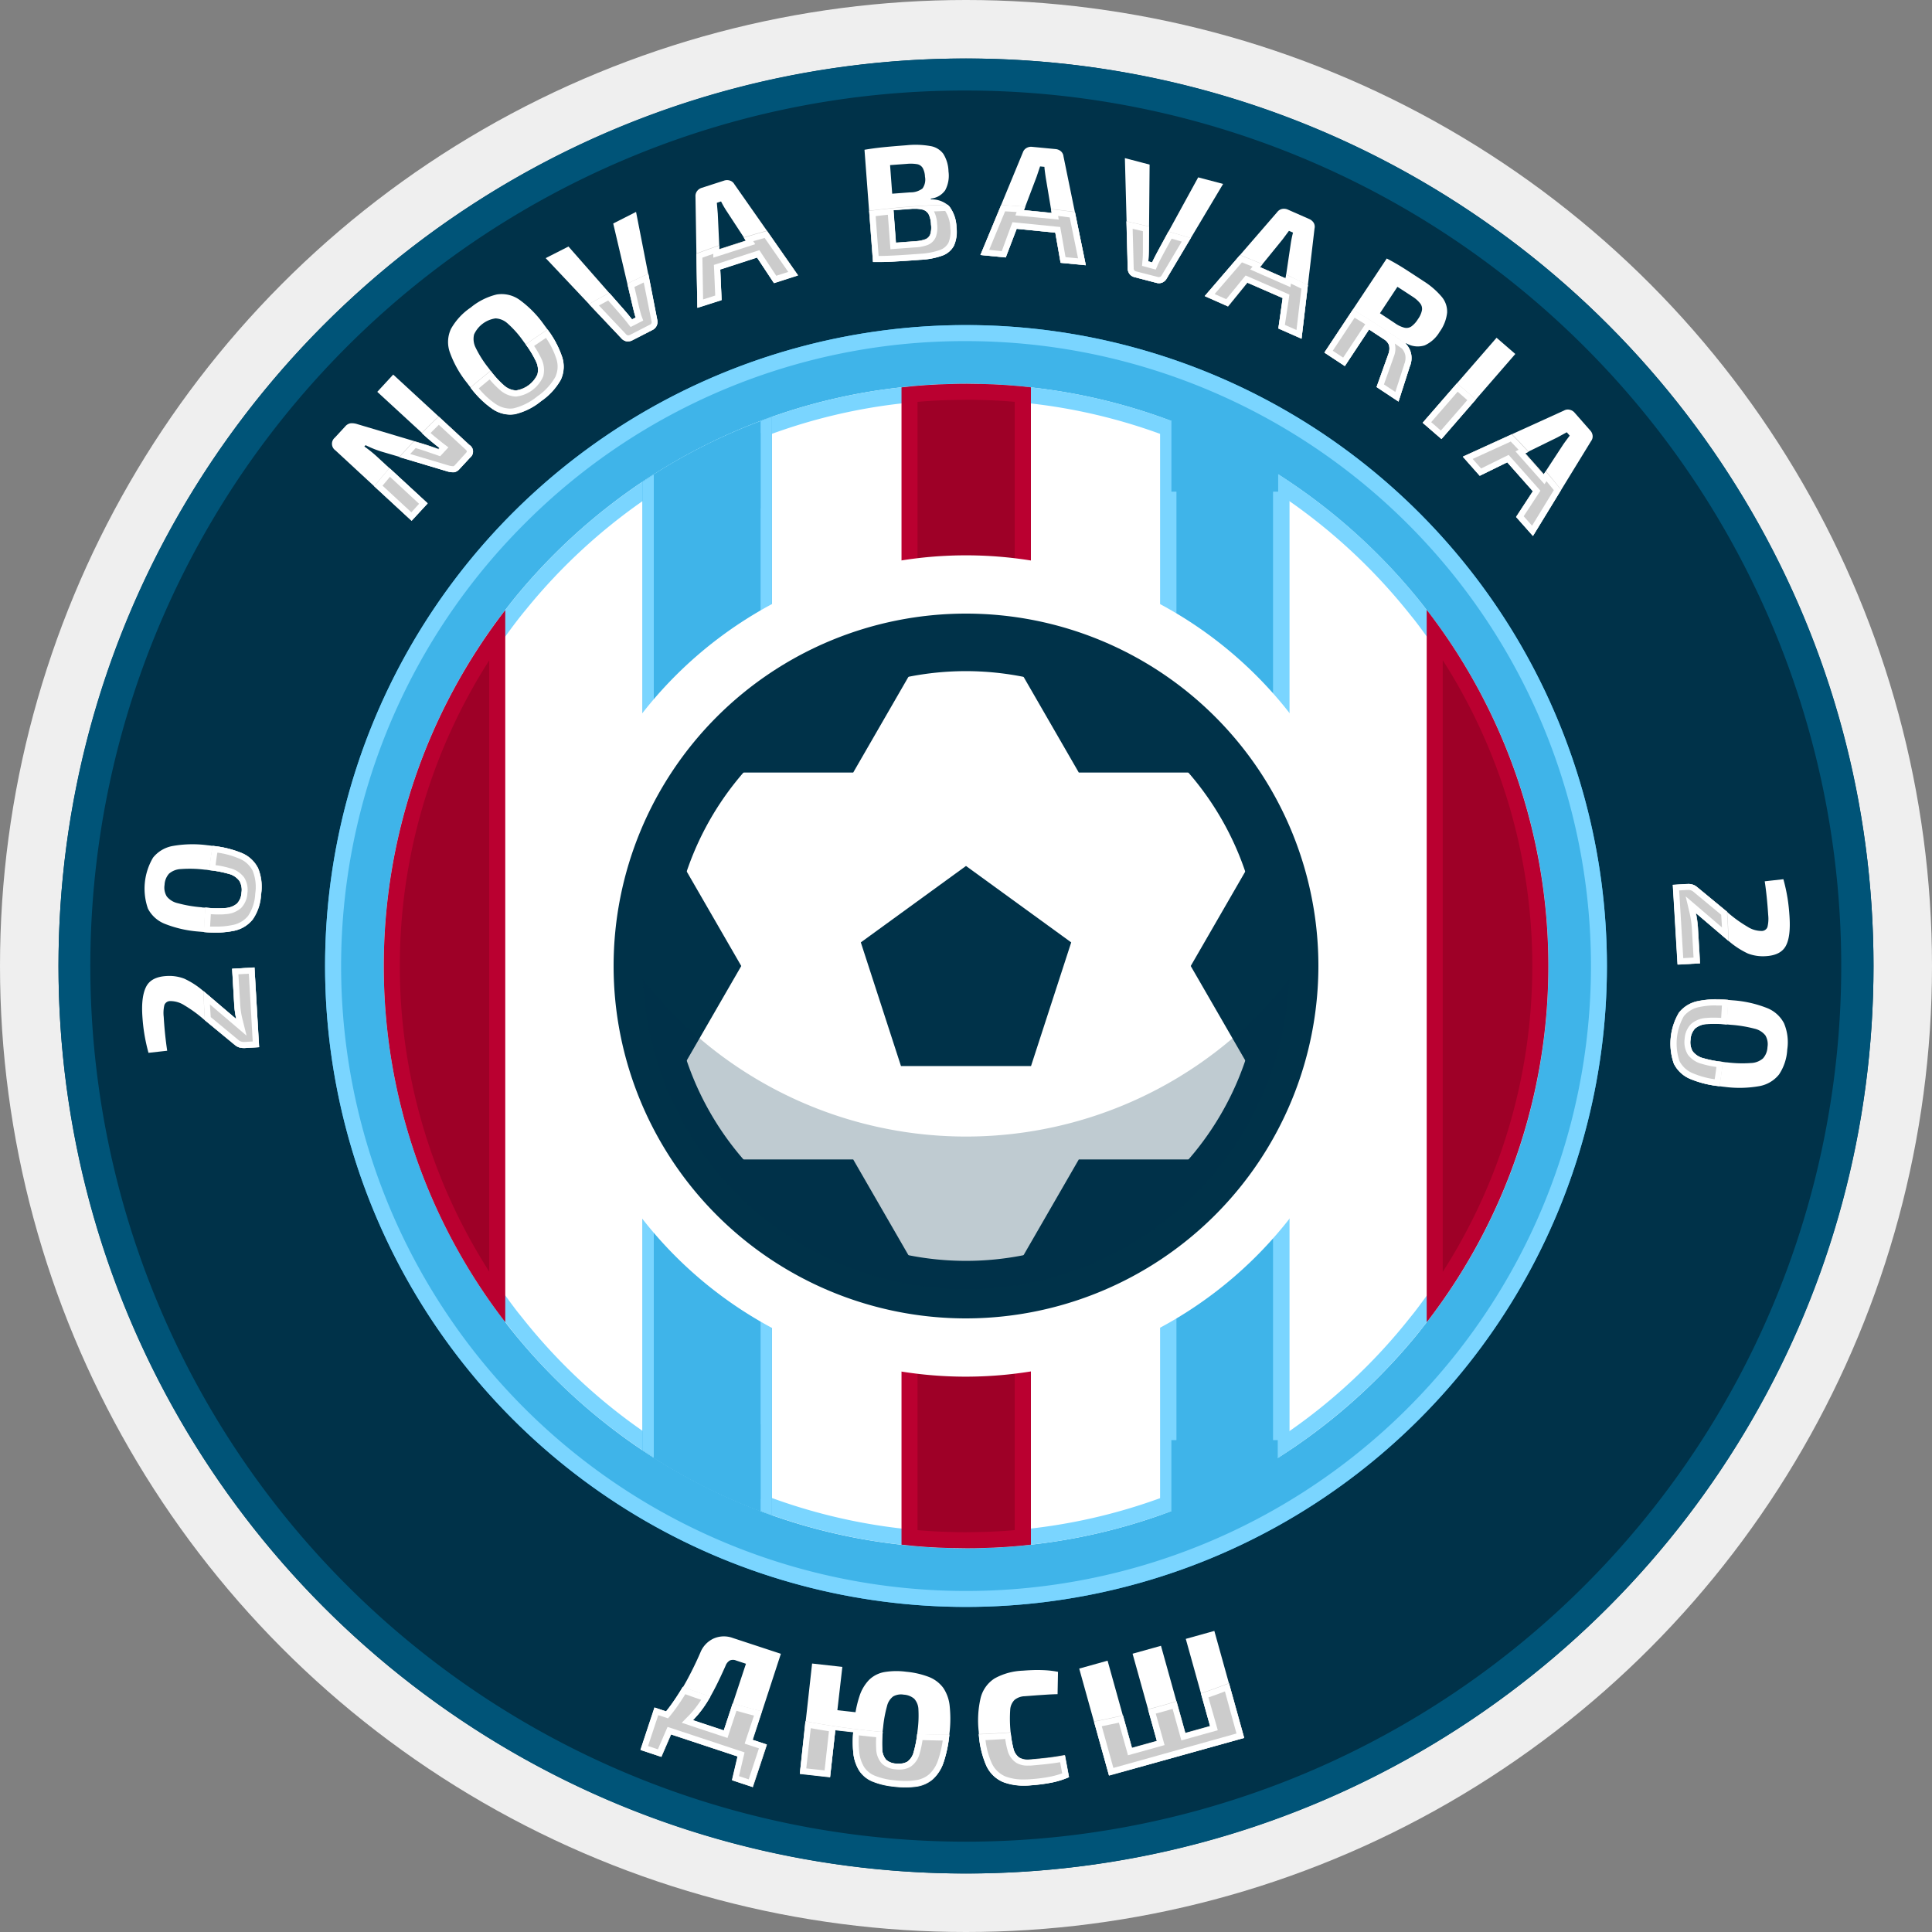 <?xml version="1.0" encoding="UTF-8"?> <svg xmlns="http://www.w3.org/2000/svg" xmlns:xlink="http://www.w3.org/1999/xlink" id="Слой_1" data-name="Слой 1" viewBox="0 0 500 500"><rect x="0" y="0" width="500" height="500" fill="#808080" stroke="none"/> <defs> <style>.cls-1{fill:none;}.cls-2{fill:#efefef;}.cls-11,.cls-3{fill:#003249;}.cls-4{fill:#005478;}.cls-5{fill:#fff;}.cls-6{fill:#3fb4e9;}.cls-7{fill:#7ad5ff;}.cls-8{fill:#9e0027;}.cls-9{fill:#ba0030;}.cls-10{clip-path:url(#clip-path);}.cls-11{opacity:0.25;}.cls-12{fill:#ccc;}</style> <clipPath id="clip-path"> <circle id="SVGID" class="cls-1" cx="250" cy="250" r="87.21"></circle> </clipPath> </defs> <circle class="cls-2" cx="250" cy="250" r="250"></circle> <circle class="cls-3" cx="250" cy="250" r="234.86"></circle> <path class="cls-4" d="M250,23.43a226.62,226.62,0,0,1,88.19,435.33A226.62,226.62,0,0,1,161.81,41.24,225,225,0,0,1,250,23.43m0-8.29C120.29,15.14,15.14,120.29,15.14,250S120.29,484.86,250,484.86,484.86,379.71,484.86,250,379.71,15.14,250,15.14Z"></path> <path class="cls-5" d="M463.13,237.27c-.1-1.64-.26-3.19-.49-4.67a47.22,47.22,0,0,0-1.1-5.06l-4.83.54c.43,2.85.71,5.77.9,8.76a9,9,0,0,1-.2,3.09,1.58,1.58,0,0,1-1.59,1,6.69,6.69,0,0,1-3.58-1.1,33.35,33.35,0,0,1-5-3.59L447,236l-7.77-6.41a3.2,3.2,0,0,0-1.2-.64,4.44,4.44,0,0,0-1.46-.13l-3.59.21,1.23,20.63,5.78-.34-.52-8.74a26.07,26.07,0,0,0-.56-4.28l8.2,7a3.23,3.23,0,0,1,.27.23,21.25,21.25,0,0,0,5,3.25,10.92,10.92,0,0,0,4.67.67c2.59-.16,4.31-1.07,5.17-2.75S463.33,240.53,463.13,237.27Z"></path> <path class="cls-5" d="M461.7,264.82a8.44,8.44,0,0,0-4.36-3.93,29.82,29.82,0,0,0-8.76-2l-1.33-.11a26.77,26.77,0,0,0-7.66.3,8.38,8.38,0,0,0-5.06,3,15.71,15.71,0,0,0-1.33,13.22,8.3,8.3,0,0,0,4.38,4,26.63,26.63,0,0,0,7.44,1.82c.43.06.86.12,1.3.16a29.44,29.44,0,0,0,9-.19,8.44,8.44,0,0,0,5.08-3,12.84,12.84,0,0,0,2.14-6.48A12.64,12.64,0,0,0,461.7,264.82Zm-4.28,6.2a4.64,4.64,0,0,1-1.17,2.9,5,5,0,0,1-3.11,1.19,31.55,31.55,0,0,1-6.18-.17c-.37,0-.71-.07-1.06-.12a28.79,28.79,0,0,1-5-.94,5.07,5.07,0,0,1-2.82-1.79,4.66,4.66,0,0,1-.56-3.07,4.51,4.51,0,0,1,1.16-2.84,5.08,5.08,0,0,1,3.1-1.16,31.74,31.74,0,0,1,5.13.1l1.06.1a33.47,33.47,0,0,1,6.09,1,5,5,0,0,1,2.82,1.74A4.48,4.48,0,0,1,457.42,271Z"></path> <path class="cls-5" d="M65.86,250.39l-5.78.34.51,8.73a24.05,24.05,0,0,0,.56,4.29l-8.21-7-.27-.23a20.85,20.85,0,0,0-5-3.25,10.9,10.9,0,0,0-4.66-.67c-2.59.16-4.32,1.07-5.18,2.75s-1.19,4.13-1,7.39c.1,1.64.26,3.19.5,4.67a47.22,47.22,0,0,0,1.1,5.06l4.84-.54q-.64-4.28-.9-8.76a8.83,8.83,0,0,1,.18-3.09,1.6,1.6,0,0,1,1.6-1,6.69,6.69,0,0,1,3.58,1.1,33.34,33.34,0,0,1,4.95,3.59l.33.27,7.77,6.41a3.2,3.2,0,0,0,1.2.64,4.51,4.51,0,0,0,1.48.13l3.57-.21Z"></path> <path class="cls-5" d="M66.8,224.69a8.22,8.22,0,0,0-4.38-4A26.54,26.54,0,0,0,55,218.91c-.41-.06-.86-.12-1.3-.16a29.45,29.45,0,0,0-9,.19,8.4,8.4,0,0,0-5.08,3,15.72,15.72,0,0,0-1.33,13.22,8.38,8.38,0,0,0,4.37,3.93,29.82,29.82,0,0,0,8.75,2l1.32.11a26.84,26.84,0,0,0,7.67-.3,8.35,8.35,0,0,0,5-3,12.47,12.47,0,0,0,2.13-6.45A12.69,12.69,0,0,0,66.8,224.69ZM62.52,231a4.46,4.46,0,0,1-1.16,2.84A5.12,5.12,0,0,1,58.25,235a30,30,0,0,1-5.13-.12c-.34,0-.68,0-1-.08a33.77,33.77,0,0,1-6.1-1.05A5.06,5.06,0,0,1,43.16,232a4.42,4.42,0,0,1-.57-3,4.64,4.64,0,0,1,1.16-2.9,5,5,0,0,1,3.12-1.19,31.55,31.55,0,0,1,6.18.17c.36,0,.7.07,1.05.12a29.08,29.08,0,0,1,5,.94,5,5,0,0,1,2.8,1.79A4.54,4.54,0,0,1,62.52,231Z"></path> <circle class="cls-6" cx="250" cy="250" r="165.87"></circle> <circle class="cls-6" cx="250" cy="250" r="163.79"></circle> <path class="cls-7" d="M250,88.28a161.73,161.73,0,1,1-114.35,47.37A160.62,160.62,0,0,1,250,88.28m0-4.15A165.87,165.87,0,1,0,415.87,250,165.87,165.87,0,0,0,250,84.13Z"></path> <path class="cls-5" d="M400.71,250a150.14,150.14,0,0,1-31.48,92.21c-.67.86-1.35,1.72-2,2.56a151,151,0,0,1-67,47.36,150.21,150.21,0,0,1-33.49,7.64c-4.22.49-8.54.79-12.86.87-1.3,0-2.59.06-3.89.06s-2.6,0-3.91-.06c-4.32-.08-8.61-.38-12.83-.87a149.45,149.45,0,0,1-67-24.44,152,152,0,0,1-33.49-30.62c-.69-.84-1.36-1.7-2-2.56a150.74,150.74,0,0,1,0-184.28c.67-.86,1.34-1.72,2-2.56a152,152,0,0,1,33.49-30.62,150,150,0,0,1,33.48-16.8,148.4,148.4,0,0,1,33.5-7.64c4.22-.49,8.51-.79,12.83-.87,1.31,0,2.59-.06,3.91-.06s2.59,0,3.89.06c4.32.08,8.64.38,12.86.87a149.57,149.57,0,0,1,67,24.44,152.39,152.39,0,0,1,33.47,30.59c.68.84,1.36,1.7,2,2.56A150,150,0,0,1,400.71,250Z"></path> <path class="cls-5" d="M250,398.62c-1.25,0-2.47,0-3.7-.06h-.16c-4.16-.08-8.41-.37-12.64-.86a148.36,148.36,0,0,1-99.1-54.3c-.68-.84-1.34-1.69-2-2.54a148.69,148.69,0,0,1,0-181.73c.66-.84,1.32-1.69,2-2.52a149.36,149.36,0,0,1,33-30.21,147.64,147.64,0,0,1,66.05-24.1c4.24-.49,8.49-.78,12.64-.86,1.3,0,2.57-.06,3.87-.06s2.56,0,3.85.06c4.18.08,8.44.37,12.67.86a147.52,147.52,0,0,1,66.06,24.1,150.43,150.43,0,0,1,33,30.17c.68.84,1.35,1.69,2,2.54a148.65,148.65,0,0,1,0,181.82c-.66.84-1.33,1.69-2,2.52a148,148,0,0,1-99.06,54.25c-4.24.49-8.51.78-12.68.86h-.16C252.46,398.59,251.23,398.62,250,398.62Z"></path> <path class="cls-7" d="M250,103.46c1.24,0,2.46,0,3.75.05h.06c4.11.09,8.31.37,12.49.85a145.41,145.41,0,0,1,65.11,23.76A148.39,148.39,0,0,1,364,157.89c.67.82,1.32,1.65,2,2.48a146.57,146.57,0,0,1,0,179.29q-1,1.24-2,2.49a146,146,0,0,1-97.69,53.49c-4.16.48-8.36.76-12.47.85h-.06c-1.29,0-2.51.05-3.75.05s-2.47,0-3.77-.05h0c-4.09-.09-8.28-.37-12.47-.85A146.3,146.3,0,0,1,136,342.09c-.67-.83-1.32-1.66-2-2.49a146.61,146.61,0,0,1,0-179.21c.65-.83,1.3-1.66,2-2.49a147.55,147.55,0,0,1,32.58-29.78,145.37,145.37,0,0,1,65.13-23.76c4.17-.48,8.36-.76,12.45-.85h.06c1.29,0,2.51-.05,3.76-.05m0-4.15c-1.32,0-2.6,0-3.91.06-4.32.08-8.61.38-12.83.87a148.4,148.4,0,0,0-33.5,7.64,150,150,0,0,0-33.48,16.8,152,152,0,0,0-33.49,30.62c-.69.84-1.36,1.7-2,2.56a150.74,150.74,0,0,0,0,184.28c.67.86,1.34,1.72,2,2.56a150.78,150.78,0,0,0,67,47.42,150,150,0,0,0,33.5,7.64c4.22.49,8.51.79,12.83.87,1.31,0,2.59.06,3.91.06s2.59,0,3.89-.06c4.32-.08,8.64-.38,12.86-.87a149.57,149.57,0,0,0,67-24.44,152.25,152.25,0,0,0,33.47-30.56c.68-.84,1.36-1.7,2-2.56a150.72,150.72,0,0,0,0-184.37c-.67-.86-1.35-1.72-2-2.56a152.39,152.39,0,0,0-33.47-30.59,149.57,149.57,0,0,0-67-24.44c-4.22-.49-8.54-.79-12.86-.87-1.3,0-2.59-.06-3.89-.06Z"></path> <path class="cls-8" d="M128.68,335.86a148.76,148.76,0,0,1,0-171.72Z"></path> <path class="cls-9" d="M126.61,170.9V329.09a146.75,146.75,0,0,1,0-158.19m4.15-13a150.74,150.74,0,0,0,0,184.28V157.86Z"></path> <path class="cls-6" d="M199.76,107.89V392.11a150.08,150.08,0,0,1-33.47-16.79V124.68c1-.65,1.93-1.28,2.91-1.9A148.38,148.38,0,0,1,196.84,109C197.81,108.59,198.78,108.23,199.76,107.89Z"></path> <path class="cls-7" d="M196.84,109a148.38,148.38,0,0,0-27.64,13.82c-1,.62-1.94,1.25-2.91,1.9V375.32a150.08,150.08,0,0,0,33.47,16.79V107.89C198.78,108.23,197.81,108.59,196.84,109Zm0,279a148,148,0,0,1-27.64-14.18V126.25a146.34,146.34,0,0,1,27.64-14.18Z"></path> <path class="cls-6" d="M196.84,109V131.5H169.2v-8.72A148.38,148.38,0,0,1,196.84,109Z"></path> <path class="cls-6" d="M196.84,391.17V368.63H169.2v8.73A148.34,148.34,0,0,0,196.84,391.17Z"></path> <path class="cls-8" d="M250,398.62c-1.25,0-2.47,0-3.7-.06h-.16c-3.56-.07-7.18-.29-10.81-.66V102.1c3.63-.37,7.25-.59,10.8-.66,1.3,0,2.57-.06,3.87-.06s2.56,0,3.85.06c3.57.07,7.21.29,10.83.66V397.9c-3.62.37-7.26.59-10.83.66h-.16C252.46,398.59,251.23,398.62,250,398.62Z"></path> <path class="cls-9" d="M250,103.46c1.24,0,2.46,0,3.75.05h.06c2.9.06,5.85.22,8.8.48V396c-2.95.26-5.9.42-8.8.48h-.06c-1.29,0-2.51.05-3.75.05s-2.47,0-3.77-.05h0c-2.89-.06-5.83-.22-8.77-.48V104c2.94-.26,5.88-.42,8.77-.48h.06c1.29,0,2.51-.05,3.76-.05m0-4.15c-1.32,0-2.6,0-3.91.06-4.32.08-8.61.38-12.83.87V399.76c4.22.49,8.51.79,12.83.87,1.31,0,2.59.06,3.91.06s2.59,0,3.89-.06c4.32-.08,8.64-.38,12.86-.87V100.24c-4.22-.49-8.54-.79-12.86-.87-1.3,0-2.59-.06-3.89-.06Z"></path> <path class="cls-6" d="M302.34,110.9a147.82,147.82,0,0,1,29.27,14.91V374.19a148.79,148.79,0,0,1-29.27,14.9Z"></path> <path class="cls-7" d="M304.46,114a146.09,146.09,0,0,1,25,13V373a147,147,0,0,1-25,13V114m-4.23-6.1V392.12a150.76,150.76,0,0,0,33.5-16.8V124.68a149,149,0,0,0-33.5-16.79Z"></path> <path class="cls-8" d="M371.3,164.1a148.69,148.69,0,0,1,0,171.82Z"></path> <path class="cls-9" d="M373.38,170.86a146.72,146.72,0,0,1,0,158.3V170.86m-4.15-13V342.2a150.72,150.72,0,0,0,0-184.37Z"></path> <circle class="cls-3" cx="250" cy="250" r="91.39"></circle> <path class="cls-5" d="M250,356.28A106.28,106.28,0,1,1,356.28,250,106.4,106.4,0,0,1,250,356.28Zm0-182.78A76.5,76.5,0,1,0,326.5,250,76.59,76.59,0,0,0,250,173.5Z"></path> <path class="cls-5" d="M333.76,250q0,1.69-.09,3.39a83.73,83.73,0,0,1-167.32,0c-.06-1.13-.09-2.26-.09-3.42a83.75,83.75,0,0,1,167.5,0Z"></path> <path class="cls-3" d="M250,341.2A91.2,91.2,0,1,1,341.2,250,91.3,91.3,0,0,1,250,341.2Zm0-167.51A76.31,76.31,0,1,0,326.31,250,76.39,76.39,0,0,0,250,173.69Z"></path> <g class="cls-10"> <polygon class="cls-3" points="177.32 224.85 148.27 224.85 133.75 250 148.27 275.15 177.32 275.15 191.84 250 177.32 224.85"></polygon> <polygon class="cls-3" points="351.73 224.85 322.68 224.85 308.16 250 322.68 275.15 351.73 275.15 366.25 250 351.73 224.85"></polygon> <polygon class="cls-3" points="308.24 149.62 279.19 149.62 264.67 174.77 279.19 199.93 308.24 199.93 322.76 174.77 308.24 149.62"></polygon> <polygon class="cls-3" points="220.81 149.62 191.76 149.62 177.24 174.77 191.76 199.93 220.81 199.93 235.33 174.77 220.81 149.62"></polygon> <polygon class="cls-3" points="191.76 350.38 220.81 350.38 235.33 325.23 220.81 300.07 191.76 300.07 177.24 325.23 191.76 350.38"></polygon> <polygon class="cls-3" points="279.19 350.38 308.24 350.38 322.76 325.23 308.24 300.07 279.19 300.07 264.67 325.23 279.19 350.38"></polygon> </g> <polygon class="cls-3" points="250 224.11 222.78 243.89 233.17 275.89 266.83 275.89 277.23 243.89 250 224.11"></polygon> <path class="cls-11" d="M333.67,253.38a83.73,83.73,0,0,1-167.32,0,106.24,106.24,0,0,0,167.32,0Z"></path> <path class="cls-12" d="M65.86,250.39,67.07,271l-3.57.21A4.51,4.51,0,0,1,62,271.1a3.2,3.2,0,0,1-1.2-.64l-7.77-6.41q-.27-3.75-.38-7.54l.27.23,8.21,7a24.05,24.05,0,0,1-.56-4.29l-.51-8.73Z"></path> <path class="cls-12" d="M67.6,231.46a12.47,12.47,0,0,1-2.13,6.45,8.35,8.35,0,0,1-5,3,26.84,26.84,0,0,1-7.67.3c.09-2.13.22-4.23.37-6.34a30,30,0,0,0,5.13.12,5.12,5.12,0,0,0,3.11-1.16A4.46,4.46,0,0,0,62.52,231a4.54,4.54,0,0,0-.57-3.07,5,5,0,0,0-2.8-1.79,29.08,29.08,0,0,0-5-.94c.25-2.09.55-4.2.88-6.27a26.54,26.54,0,0,1,7.44,1.82,8.22,8.22,0,0,1,4.38,4A12.69,12.69,0,0,1,67.6,231.46Z"></path> <path class="cls-12" d="M437.49,269a4.66,4.66,0,0,0,.56,3.07,5.07,5.07,0,0,0,2.82,1.79,28.79,28.79,0,0,0,5,.94c-.25,2.09-.55,4.2-.88,6.27a26.63,26.63,0,0,1-7.44-1.82,8.3,8.3,0,0,1-4.38-4,15.71,15.71,0,0,1,1.33-13.22,8.38,8.38,0,0,1,5.06-3,26.77,26.77,0,0,1,7.66-.3c-.09,2.12-.22,4.22-.37,6.32a31.74,31.74,0,0,0-5.13-.1,5.08,5.08,0,0,0-3.1,1.16A4.51,4.51,0,0,0,437.49,269Z"></path> <path class="cls-12" d="M434.16,249.61,432.93,229l3.59-.21a4.44,4.44,0,0,1,1.46.13,3.2,3.2,0,0,1,1.2.64L447,236q.27,3.75.38,7.54a3.23,3.23,0,0,0-.27-.23l-8.2-7a26.07,26.07,0,0,1,.56,4.28l.52,8.74Z"></path> <path class="cls-5" d="M64.4,252l1,17.53-2,.12h-.26a2.48,2.48,0,0,1-.72-.09,1.63,1.63,0,0,1-.63-.34l-7.25-6c-.08-1.08-.15-2.18-.2-3.27l5.78,4.93,3.7,3.16-1.18-4.72a21.87,21.87,0,0,1-.51-4l-.43-7.18L64.4,252m1.46-1.64-5.78.34.51,8.73a24.05,24.05,0,0,0,.56,4.29l-8.21-7-.27-.23q.11,3.8.38,7.54l7.77,6.41a3.2,3.2,0,0,0,1.2.64,4,4,0,0,0,1.14.14h.34l3.57-.21-1.21-20.63Z"></path> <path class="cls-5" d="M56.29,220.66a22,22,0,0,1,5.5,1.49,6.75,6.75,0,0,1,3.61,3.21,11.33,11.33,0,0,1,.65,5.95A11.11,11.11,0,0,1,64.23,237a6.8,6.8,0,0,1-4.15,2.41,19.46,19.46,0,0,1-4.21.39l-1.5,0c.06-1,.12-2.1.19-3.21.74.05,1.43.07,2,.07s1.25,0,1.79-.08a6.48,6.48,0,0,0,4.05-1.59,5.93,5.93,0,0,0,1.62-3.79,6.08,6.08,0,0,0-.82-4.09,6.5,6.5,0,0,0-3.64-2.41,23.77,23.77,0,0,0-3.77-.8q.19-1.56.45-3.18M55,218.91c-.33,2.07-.63,4.18-.88,6.27a29.08,29.08,0,0,1,5,.94,5,5,0,0,1,2.8,1.79,4.54,4.54,0,0,1,.57,3.07,4.46,4.46,0,0,1-1.16,2.84A5.12,5.12,0,0,1,58.25,235c-.48,0-1,.06-1.64.06-1,0-2.14,0-3.49-.18-.15,2.11-.28,4.21-.37,6.34,1.12.09,2.16.13,3.12.13a20.68,20.68,0,0,0,4.55-.43,8.35,8.35,0,0,0,5-3,12.47,12.47,0,0,0,2.13-6.45,12.69,12.69,0,0,0-.8-6.77,8.22,8.22,0,0,0-4.38-4A26.54,26.54,0,0,0,55,218.91Z"></path> <path class="cls-5" d="M444.13,260.23l1.5,0c-.06,1-.12,2.09-.19,3.2q-1.1-.06-2-.06a16.89,16.89,0,0,0-1.83.08,6.52,6.52,0,0,0-4,1.59,6,6,0,0,0-1.62,3.79,6.25,6.25,0,0,0,.81,4.09,6.49,6.49,0,0,0,3.65,2.41,24.12,24.12,0,0,0,3.76.8q-.2,1.56-.45,3.18a22.35,22.35,0,0,1-5.5-1.49,6.76,6.76,0,0,1-3.61-3.21A14.32,14.32,0,0,1,435.77,263a6.82,6.82,0,0,1,4.17-2.41,19.39,19.39,0,0,1,4.19-.39m0-1.56a20.64,20.64,0,0,0-4.54.43,8.38,8.38,0,0,0-5.06,3,15.71,15.71,0,0,0-1.33,13.22,8.3,8.3,0,0,0,4.38,4,26.63,26.63,0,0,0,7.44,1.82c.33-2.07.63-4.18.88-6.27a28.79,28.79,0,0,1-5-.94,5.07,5.07,0,0,1-2.82-1.79,4.66,4.66,0,0,1-.56-3.07,4.51,4.51,0,0,1,1.16-2.84,5.08,5.08,0,0,1,3.1-1.16c.49,0,1-.06,1.68-.06,1,0,2.13.05,3.45.16.15-2.1.28-4.2.37-6.32-1.12-.09-2.16-.13-3.12-.13Z"></path> <path class="cls-5" d="M436.84,230.31a2.43,2.43,0,0,1,.72.09,1.63,1.63,0,0,1,.63.34l7.25,6c.08,1.08.15,2.17.2,3.27l-5.76-4.93-3.63-3.1,1.1,4.64a25,25,0,0,1,.52,4l.42,7.19-2.67.16-1.05-17.53,2-.12h.24m0-1.55h-.32l-3.59.21,1.23,20.63,5.78-.34-.52-8.74a26.07,26.07,0,0,0-.56-4.28l8.2,7a3.23,3.23,0,0,1,.27.23q-.1-3.8-.38-7.54l-7.77-6.41a3.2,3.2,0,0,0-1.2-.64,4,4,0,0,0-1.14-.14Z"></path> <path class="cls-6" d="M303.16,104.7v22.54h27.63v-8.72A148,148,0,0,0,303.16,104.7Z"></path> <path class="cls-6" d="M303.15,395.17V372.71h27.53v8.7A147.8,147.8,0,0,1,303.15,395.17Z"></path> <path class="cls-5" d="M121.49,115.14l-8-7.39L101.76,96.94l-4.12,4.47L109.15,112l.81.74q1.19,1.09,3.77,3.14l-.28.31c-1.74-.64-3.36-1.18-4.88-1.62l-1.47-.44-14.62-4.36a4.39,4.39,0,0,0-1.79-.22,2.35,2.35,0,0,0-1.36.82l-2.66,2.88a2.07,2.07,0,0,0,.13,3.3l10,9.25,9.68,8.94,4.15-4.5-9.9-9.14-2.83-2.61a32,32,0,0,0-3.61-2.94l.32-.34A26.63,26.63,0,0,0,99.16,117l4.16,1.22L115.77,122a5,5,0,0,0,1.8.21,2.46,2.46,0,0,0,1.35-.83l2.72-2.94A2,2,0,0,0,121.49,115.14Z"></path> <path class="cls-5" d="M145.42,92.25a24.92,24.92,0,0,0-3.74-7c-.25-.35-.51-.71-.79-1.07a27.63,27.63,0,0,0-6.44-6.59,8,8,0,0,0-5.89-1.38,16.69,16.69,0,0,0-6.74,3.38,16.32,16.32,0,0,0-5.1,5.51,8,8,0,0,0-.33,6,27.25,27.25,0,0,0,4.53,8.06c.27.38.55.73.82,1.07a24.37,24.37,0,0,0,5.65,5.53,7.94,7.94,0,0,0,5.85,1.37,16.6,16.6,0,0,0,6.73-3.35,16.77,16.77,0,0,0,5.12-5.53A8,8,0,0,0,145.42,92.25Zm-6.33,4.62a7.27,7.27,0,0,1-5.54,4.16,5.06,5.06,0,0,1-3.19-1.37A24.69,24.69,0,0,1,127,96l-.62-.83A27.63,27.63,0,0,1,123.11,90a5,5,0,0,1-.42-3.44,7.21,7.21,0,0,1,5.55-4.16,4.94,4.94,0,0,1,3.18,1.36,25.9,25.9,0,0,1,4,4.52l.61.82a25.93,25.93,0,0,1,2.62,4.32A5,5,0,0,1,139.09,96.87Z"></path> <path class="cls-5" d="M167.74,70.84l-3.13-16-5.91,3,3.65,15.56,1.3,5.54c.38,1.64.67,2.71.84,3.23l-.94.48c-.65-.84-1.37-1.7-2.13-2.57l-3.76-4.28-10.54-12-5.9,3,11.2,11.88,8.37,8.86a2.31,2.31,0,0,0,1.3.77,2.29,2.29,0,0,0,1.53-.23l5.23-2.68a2.31,2.31,0,0,0,1.07-1.09,2.35,2.35,0,0,0,.15-1.53Z"></path> <path class="cls-5" d="M198.51,59.75l-8.46-12.08a2,2,0,0,0-1.13-.93,2.4,2.4,0,0,0-1.52,0l-5.79,1.87a2.37,2.37,0,0,0-1.24.89,2.14,2.14,0,0,0-.38,1.42l.24,14.71.24,14,6.27-2-.35-7.92,9.52-3.09,4.38,6.62,6.22-2Zm-12.37,4.78,0-1-.38-8.23-.24-2.81,1.09-.36A24.74,24.74,0,0,0,188,54.56l4.53,6.92.54.82Z"></path> <path class="cls-5" d="M244.62,49.23a8,8,0,0,0,.85-4.87,9,9,0,0,0-1.35-4.56,5.2,5.2,0,0,0-3.35-2,22,22,0,0,0-6.16-.21q-3.95.3-6.27.54c-1.54.16-3.07.37-4.61.63l1.19,15.83,1,13.23c1.76,0,3.49,0,5.22-.11s4.07-.24,7.08-.47a19.5,19.5,0,0,0,5.68-1.1,5.53,5.53,0,0,0,2.94-2.53,8.92,8.92,0,0,0,.67-4.7,9.41,9.41,0,0,0-1.81-5.43,5.21,5.21,0,0,0-.47-.47,6.49,6.49,0,0,0-4.33-1.4V51.4A5.17,5.17,0,0,0,244.62,49.23Zm-3.68,8.9a5.83,5.83,0,0,1-.21,2.52,2.23,2.23,0,0,1-1.26,1.26,9.25,9.25,0,0,1-2.73.51l-4.9.37-.63-8.42,4.72-.35a9.16,9.16,0,0,1,2.88.2,2.53,2.53,0,0,1,1.52,1.21A6.94,6.94,0,0,1,240.94,58.13Zm-10.59-15.4,4.34-.32a10.21,10.21,0,0,1,2.72.09,2.11,2.11,0,0,1,1.4,1,5,5,0,0,1,.57,2.21,3.94,3.94,0,0,1-.64,3.07,5.05,5.05,0,0,1-3.17,1l-4.67.35Z"></path> <path class="cls-5" d="M278.18,54.88l-2.95-14.41a2,2,0,0,0-.66-1.31,2.45,2.45,0,0,0-1.41-.58L267.1,38a2.35,2.35,0,0,0-1.47.32,2.07,2.07,0,0,0-.92,1.14l-5.63,13.62L253.73,66l6.56.63,2.83-7.41,10,1,1.37,7.8,6.52.63ZM265,54.39l.34-.92,2.93-7.72.9-2.68,1.13.11c0,.42.13,1.36.34,2.79L272,54.1l.17,1Z"></path> <path class="cls-5" d="M310.09,45.9l-7.67,14-2.72,5c-.79,1.49-1.3,2.48-1.51,3l-1-.27c.08-1.06.12-2.16.13-3.32l.06-5.71.14-16-6.4-1.68.44,16.33.32,12.16a2.33,2.33,0,0,0,.46,1.46,2.28,2.28,0,0,0,1.3.84l5.68,1.48a2.28,2.28,0,0,0,1.53-.09,2.42,2.42,0,0,0,1.12-1.05l6.22-10.45,8.35-14Z"></path> <path class="cls-5" d="M340,57.69a2.52,2.52,0,0,0-1.16-1l-5.56-2.45a2.47,2.47,0,0,0-1.51-.16,2.15,2.15,0,0,0-1.23.81L320.92,66l-9.14,10.61,6,2.66,5-6.15,9.17,4L330.84,85l6,2.65,1.64-13.87,1.72-14.66A2,2,0,0,0,340,57.69Zm-7.27,14.37-6.65-2.92.63-.76L331.9,62l1.68-2.26,1.05.46a27.2,27.2,0,0,0-.57,2.75l-1.21,8.19Z"></path> <path class="cls-5" d="M373.12,76.82a20.28,20.28,0,0,0-4.78-4.11C366,71.18,364.22,70,363,69.24s-2.62-1.57-4.11-2.34L350.1,80.13l-7.34,11.08,5.29,3.49,6.27-9.47,3.78,2.49a3.24,3.24,0,0,1,1.38,1.55,3.87,3.87,0,0,1-.13,2.22l-3.09,8.64,5.68,3.76,2.89-9a5.67,5.67,0,0,0,.35-3.44A5.36,5.36,0,0,0,363.86,89L363.8,89l.12-.16a5.9,5.9,0,0,0,4.79.54,8.62,8.62,0,0,0,3.86-3.49,10.38,10.38,0,0,0,1.94-4.95A5.94,5.94,0,0,0,373.12,76.82ZM368,80.29a5.9,5.9,0,0,1-1.05,2.32,6.43,6.43,0,0,1-1.73,1.9,2.29,2.29,0,0,1-1.79.29A7.38,7.38,0,0,1,361,83.63l-3.87-2.56,4.52-6.84c.8.5,2.09,1.34,3.9,2.53a7.75,7.75,0,0,1,2,1.77A2.26,2.26,0,0,1,368,80.29Z"></path> <path class="cls-5" d="M387.31,87.41,377.07,99.19l-8.88,10.22,4.86,4.21,8.87-10.22,10.24-11.79Z"></path> <path class="cls-5" d="M411.51,111.36l-4-4.55a2.28,2.28,0,0,0-1.29-.77,2,2,0,0,0-1.46.21l-13.44,6.11-12.7,5.79,4.37,4.94,7.13-3.49,6.64,7.5-4.34,6.65,4.35,4.91,7.3-11.94,7.69-12.55a2,2,0,0,0,.41-1.42A2.31,2.31,0,0,0,411.51,111.36ZM404.58,115l-4.52,6.91-.53.82-4.82-5.44.86-.43,7.44-3.64,2.47-1.35.76.87C406,113.07,405.41,113.83,404.58,115Z"></path> <path class="cls-12" d="M106.51,134.78l-9.68-8.94c1.28-1.58,2.6-3.15,3.93-4.7l9.9,9.14Z"></path> <path class="cls-12" d="M121.64,118.39l-2.72,2.94a2.46,2.46,0,0,1-1.35.83,5,5,0,0,1-1.8-.21l-12.45-3.71c1.25-1.37,2.5-2.74,3.78-4.07l1.47.44c1.52.44,3.14,1,4.88,1.62l.28-.31q-2.58-2-3.77-3.14l-.81-.74c1.42-1.46,2.86-2.89,4.34-4.29l8,7.39A2,2,0,0,1,121.64,118.39Z"></path> <path class="cls-12" d="M145.09,98.28a16.77,16.77,0,0,1-5.12,5.53,16.6,16.6,0,0,1-6.73,3.35,7.94,7.94,0,0,1-5.85-1.37,24.37,24.37,0,0,1-5.65-5.53c1.71-1.47,3.45-2.9,5.21-4.31a24.69,24.69,0,0,0,3.41,3.71,5.06,5.06,0,0,0,3.19,1.37,7.27,7.27,0,0,0,5.54-4.16,5,5,0,0,0-.41-3.45,25.93,25.93,0,0,0-2.62-4.32q2.77-1.95,5.62-3.83a24.92,24.92,0,0,1,3.74,7A8,8,0,0,1,145.09,98.28Z"></path> <path class="cls-12" d="M170.07,82.79a2.35,2.35,0,0,1-.15,1.53,2.31,2.31,0,0,1-1.07,1.09l-5.23,2.68a2.29,2.29,0,0,1-1.53.23,2.31,2.31,0,0,1-1.3-.77l-8.37-8.86q2.6-1.47,5.24-2.87l3.76,4.28c.76.87,1.48,1.73,2.13,2.57l.94-.48c-.17-.52-.46-1.59-.84-3.23l-1.3-5.54c1.78-.89,3.58-1.74,5.39-2.58Z"></path> <path class="cls-12" d="M206.51,71.2l-6.22,2-4.38-6.62-9.52,3.09.35,7.92-6.27,2-.24-14c1.94-.74,3.89-1.44,5.87-2.12l0,1,6.91-2.23-.54-.82c2-.62,4-1.18,6-1.73Z"></path> <path class="cls-12" d="M245.68,53.43a5.21,5.21,0,0,0-.47-.47,199.73,199.73,0,0,0-20.29,1.58l1,13.23c1.76,0,3.49,0,5.22-.11s4.07-.24,7.08-.47a19.5,19.5,0,0,0,5.68-1.1,5.53,5.53,0,0,0,2.94-2.53,8.92,8.92,0,0,0,.67-4.7A9.41,9.41,0,0,0,245.68,53.43Zm-4.74,4.7a5.83,5.83,0,0,1-.21,2.52,2.23,2.23,0,0,1-1.26,1.26,9.25,9.25,0,0,1-2.73.51l-4.9.37-.63-8.42,4.72-.35a9.16,9.16,0,0,1,2.88.2,2.53,2.53,0,0,1,1.52,1.21A6.94,6.94,0,0,1,240.94,58.13Z"></path> <path class="cls-12" d="M281,68.61,274.46,68l-1.37-7.8-10-1-2.83,7.41L253.73,66l5.35-12.93c2.09.11,4.15.23,6.21.39l-.34.92,7.22.69-.17-1c2.06.23,4.13.48,6.18.78Z"></path> <path class="cls-12" d="M308.16,61.62l-6.22,10.45a2.42,2.42,0,0,1-1.12,1.05,2.28,2.28,0,0,1-1.53.09l-5.68-1.48a2.28,2.28,0,0,1-1.3-.84,2.33,2.33,0,0,1-.46-1.46l-.32-12.16q2.93.63,5.82,1.34l-.06,5.71c0,1.16-.05,2.26-.13,3.32l1,.27c.21-.5.72-1.49,1.51-3l2.72-5Q305.32,60.74,308.16,61.62Z"></path> <path class="cls-12" d="M338.47,73.81l-1.64,13.87-6-2.65L332,77.19l-9.17-4-5,6.15-6-2.66L320.92,66c1.95.75,3.87,1.52,5.77,2.34l-.63.76,6.65,2.92.14-1C334.73,72,336.61,72.87,338.47,73.81Z"></path> <path class="cls-12" d="M365.18,91.48a5.67,5.67,0,0,1-.35,3.44l-2.89,9-5.68-3.76,3.09-8.64a3.87,3.87,0,0,0,.13-2.22,3.24,3.24,0,0,0-1.38-1.55l-3.78-2.49-6.27,9.47-5.29-3.49,7.34-11.08q7.06,4.17,13.76,8.9A5.36,5.36,0,0,1,365.18,91.48Z"></path> <path class="cls-12" d="M373.05,113.62l-4.86-4.21,8.88-10.22c1.64,1.38,3.25,2.79,4.85,4.21Z"></path> <path class="cls-12" d="M404,126.72l-7.3,11.94-4.35-4.91,4.34-6.65-6.64-7.5L383,123.09l-4.37-4.94,12.7-5.79c1.47,1.49,2.89,3,4.29,4.52l-.86.43,4.82,5.44.53-.82Q402.09,124.29,404,126.72Z"></path> <path class="cls-5" d="M100.9,123.38l7.56,7-2,2.21L99,125.69c.62-.75,1.27-1.51,1.94-2.31m-.14-2.24c-1.33,1.55-2.65,3.12-3.93,4.7l9.68,8.94,4.15-4.5-9.9-9.14Z"></path> <path class="cls-5" d="M113.51,109.89l6.92,6.39a1.2,1.2,0,0,1,.4.53,1.14,1.14,0,0,1-.34.52l-2.72,3a1.3,1.3,0,0,1-.4.32h-.16a4.07,4.07,0,0,1-1-.16l-10.06-3,1.42-1.53.57.17c1.46.43,3,1,4.77,1.59l1,.36.71-.76.28-.31,1.15-1.23-1.32-1c-1.51-1.2-2.58-2.07-3.3-2.72.71-.72,1.41-1.41,2.11-2.09m0-2.14c-1.48,1.4-2.92,2.83-4.34,4.29l.81.74q1.19,1.09,3.77,3.14l-.28.31c-1.74-.64-3.36-1.18-4.88-1.62l-1.47-.44c-1.28,1.33-2.53,2.7-3.78,4.07L115.77,122a5.67,5.67,0,0,0,1.44.23l.36,0a2.46,2.46,0,0,0,1.35-.83l2.72-2.94a2,2,0,0,0-.15-3.25l-8-7.39Z"></path> <path class="cls-5" d="M141.27,87.41a21,21,0,0,1,2.66,5.29,6.42,6.42,0,0,1-.23,4.89,15.31,15.31,0,0,1-4.66,5,15.3,15.3,0,0,1-6.08,3.07,5.63,5.63,0,0,1-1,.09,6.93,6.93,0,0,1-3.74-1.24,20.48,20.48,0,0,1-4.31-4c.89-.75,1.82-1.52,2.81-2.32a22.39,22.39,0,0,0,2.65,2.72,6.55,6.55,0,0,0,4.13,1.72h.09a8.73,8.73,0,0,0,7-5.26,6.59,6.59,0,0,0-.48-4.53,23.87,23.87,0,0,0-1.88-3.3c1.05-.73,2.06-1.42,3.05-2.08m.41-2.14q-2.85,1.88-5.62,3.83a25.93,25.93,0,0,1,2.62,4.32,5,5,0,0,1,.41,3.45,7.27,7.27,0,0,1-5.54,4.16h-.05a5,5,0,0,1-3.14-1.37A24.69,24.69,0,0,1,127,96c-1.76,1.41-3.5,2.84-5.21,4.31a24.37,24.37,0,0,0,5.65,5.53,8.3,8.3,0,0,0,4.57,1.48,7.9,7.9,0,0,0,1.28-.11,16.6,16.6,0,0,0,6.73-3.35,16.77,16.77,0,0,0,5.12-5.53,8,8,0,0,0,.33-6,24.92,24.92,0,0,0-3.74-7Z"></path> <path class="cls-5" d="M166.6,73.09l2,10a.87.87,0,0,1,0,.56.78.78,0,0,1-.37.36l-5.21,2.67a.84.84,0,0,1-.39.11l-.16,0a.82.82,0,0,1-.46-.3l-7-7.42c.79-.44,1.59-.87,2.39-1.3l2.93,3.34c.81.93,1.49,1.76,2.08,2.52l.79,1,1.15-.58.94-.49,1.18-.6L166,81.71c-.08-.24-.32-1-.81-3.1l-1-4.35,2.45-1.17m1.14-2.25c-1.81.84-3.61,1.69-5.39,2.58l1.3,5.54c.38,1.64.67,2.71.84,3.23l-.94.48c-.65-.84-1.37-1.7-2.13-2.57l-3.76-4.28q-2.64,1.4-5.24,2.87l8.37,8.86a2.31,2.31,0,0,0,1.3.77,2.35,2.35,0,0,0,.45,0,2.4,2.4,0,0,0,1.08-.27l5.23-2.68a2.31,2.31,0,0,0,1.07-1.09,2.35,2.35,0,0,0,.15-1.53l-2.33-12Z"></path> <path class="cls-5" d="M197.87,61.55,204,70.37l-3.1,1-3.72-5.63-.65-1-1.13.37-9.52,3.09-1.13.36.06,1.19.29,6.74-3.14,1-.18-10.81,2.82-1,0,1,2-.63,6.91-2.23,1.94-.63-.51-.78c1-.3,2-.57,2.91-.82m.64-1.8c-2,.55-4,1.11-6,1.73l.54.82-6.91,2.23,0-1c-2,.68-3.93,1.38-5.87,2.12l.24,14,6.27-2-.35-7.92,9.52-3.09,4.38,6.62,6.22-2-8-11.45Z"></path> <path class="cls-5" d="M244.58,54.54A8.31,8.31,0,0,1,245.94,59a7.56,7.56,0,0,1-.49,3.86,4.09,4.09,0,0,1-2.15,1.82,18.29,18.29,0,0,1-5.22,1c-3,.23-5.36.38-7,.46-1.27.06-2.49.1-3.69.11l-.77-10.31c1-.13,2.1-.25,3.16-.36l.55,7.37.12,1.55,1.55-.12,4.89-.36a10.84,10.84,0,0,0,3.21-.63,3.78,3.78,0,0,0,2.12-2.14,7.19,7.19,0,0,0,.31-3.2,8.13,8.13,0,0,0-.81-3.35h0c1,0,1.94-.08,2.91-.11m.63-1.58a199.73,199.73,0,0,0-20.29,1.58l1,13.23h.66c1.53,0,3.05,0,4.56-.11,1.71-.09,4.07-.24,7.08-.47a19.5,19.5,0,0,0,5.68-1.1,5.53,5.53,0,0,0,2.94-2.53,8.92,8.92,0,0,0,.67-4.7,9.41,9.41,0,0,0-1.81-5.43,5.21,5.21,0,0,0-.47-.47Zm-13.37,9.83-.63-8.42,4.72-.35c.31,0,.6,0,.87,0a7.35,7.35,0,0,1,2,.22,2.53,2.53,0,0,1,1.52,1.21,6.94,6.94,0,0,1,.61,2.7,5.83,5.83,0,0,1-.21,2.52,2.23,2.23,0,0,1-1.26,1.26,9.25,9.25,0,0,1-2.73.51l-4.9.37Z"></path> <path class="cls-5" d="M260.1,54.69l3,.18-.32.88,2,.19,7.22.69,2,.19-.16-.93c1,.12,2,.25,3,.38L279,66.86l-3.24-.31-1.17-6.64-.21-1.17-1.18-.11-10-1-1.17-.12-.43,1.11L259.26,65,256,64.66l4.13-10m-1-1.61L253.73,66l6.56.63,2.83-7.41,10,1,1.37,7.8,6.52.63-2.8-13.73c-2.05-.3-4.12-.55-6.18-.78l.17,1L265,54.39l.34-.92c-2.06-.16-4.12-.28-6.21-.39Z"></path> <path class="cls-5" d="M293.14,59.22l2.64.61,0,4.48c0,1.12,0,2.2-.12,3.21l-.1,1.29,1.25.33,1,.28,1.3.34.53-1.24c.18-.42.66-1.35,1.45-2.84l2.13-3.91,2.61.76-5.2,8.74,0,0v0a.8.8,0,0,1-.38.37.63.63,0,0,1-.27.06,1.29,1.29,0,0,1-.25,0L294,70.23a.73.73,0,0,1-.45-.27.88.88,0,0,1-.15-.57l-.27-10.17m-1.61-1.95.32,12.16a2.33,2.33,0,0,0,.46,1.46,2.28,2.28,0,0,0,1.3.84l5.68,1.48a2.41,2.41,0,0,0,.64.09,2.25,2.25,0,0,0,.89-.18,2.42,2.42,0,0,0,1.12-1.05l6.22-10.45q-2.85-.88-5.74-1.68l-2.72,5c-.79,1.49-1.3,2.48-1.51,3l-1-.27c.08-1.06.12-2.16.13-3.32l.06-5.71q-2.89-.7-5.82-1.34Z"></path> <path class="cls-5" d="M321.38,67.89,324.16,69l-.61.74,1.89.83,6.64,2.92,1.88.82.13-.92,2.71,1.32L335.53,85.4l-3-1.31,1-6.68.17-1.17-1.08-.48-9.17-4-1.08-.47-.75.91-4.27,5.23-3-1.33,7.05-8.18M320.92,66l-9.14,10.61,6,2.66,5-6.15,9.17,4L330.84,85l6,2.65,1.64-13.87c-1.86-.94-3.74-1.85-5.62-2.71l-.14,1-6.65-2.92.63-.76c-1.9-.82-3.82-1.59-5.77-2.34Z"></path> <path class="cls-5" d="M350.58,82.22c.92.56,1.84,1.12,2.75,1.69l-.31.46-5.41,8.18-2.69-1.78,5.66-8.55M361,88.93l1.82,1.27a3.9,3.9,0,0,1,.86,1.68,4.16,4.16,0,0,1-.31,2.48v.08l-2.26,7-2.95-1.95,2.67-7.5,0,0v0a5.33,5.33,0,0,0,.16-3m-10.9-8.8-7.34,11.08,5.29,3.49,6.27-9.47,3.78,2.49a3.24,3.24,0,0,1,1.38,1.55,3.87,3.87,0,0,1-.13,2.22l-3.09,8.64,5.68,3.76,2.89-9a5.67,5.67,0,0,0,.35-3.44A5.36,5.36,0,0,0,363.86,89q-6.69-4.73-13.76-8.9Z"></path> <path class="cls-5" d="M377.24,101.37c.79.68,1.62,1.4,2.5,2.18l-6.85,7.88-2.5-2.18,6.85-7.88m-.17-2.18-8.88,10.22,4.86,4.21,8.87-10.22c-1.6-1.42-3.21-2.83-4.85-4.21Z"></path> <path class="cls-5" d="M390.94,114.23c.71.73,1.4,1.46,2.08,2.18l-.82.4,1.35,1.53,4.81,5.44,1.35,1.53.52-.78c.63.75,1.26,1.52,1.9,2.31l-5.63,9.21-2.17-2.44L398,128l.65-1-.78-.89-6.65-7.5-.78-.88-1.06.51-6.07,3-2.19-2.47,9.8-4.47m.34-1.87-12.7,5.79,4.37,4.94,7.13-3.49,6.64,7.5-4.34,6.65,4.35,4.91,7.3-11.94q-1.95-2.43-4-4.79l-.53.82-4.82-5.44.86-.43c-1.4-1.53-2.82-3-4.29-4.52Z"></path> <path class="cls-5" d="M189.66,423.91a6.64,6.64,0,0,0-5,.15,6.74,6.74,0,0,0-3.38,3.56c-1,2.33-2.12,4.63-3.34,6.91a59.92,59.92,0,0,1-4.12,6.6c-.44.62-.91,1.23-1.39,1.83l-3-1-1.56,4.71h0l-2.07,6.25,5.38,1.78,2.51-5.8,1,.33h0l16.26,5.38-1.45,6.15,5.34,1.77,2-6h0l1.65-5-3.68-1.22L202.09,428Zm-9,19.83A30.69,30.69,0,0,0,183,440.5c.74-1.19,1.49-2.55,2.26-4.06s1.6-3.29,2.5-5.3a2.67,2.67,0,0,1,1.1-1.4,2.07,2.07,0,0,1,1.65,0l2.54.84-5.74,17.33-8-2.65C179.75,444.75,180.2,444.25,180.64,443.74Z"></path> <path class="cls-5" d="M244.13,436.84a8.48,8.48,0,0,0-3.69-2.83,22,22,0,0,0-5.89-1.36,19.15,19.15,0,0,0-5.67.08,7.55,7.55,0,0,0-3.94,2,10.82,10.82,0,0,0-2.53,4.31,28.68,28.68,0,0,0-1,4.08l-4.7-.52L218,431.39l-7.83-.87L207,459.11l7.83.87,1.35-12.18,4.64.52a29.42,29.42,0,0,0,0,5.18,10.83,10.83,0,0,0,1.53,4.78,7.54,7.54,0,0,0,3.4,2.79,19.35,19.35,0,0,0,5.51,1.33,22.36,22.36,0,0,0,6,0,8.3,8.3,0,0,0,4.22-1.95,10.23,10.23,0,0,0,2.7-4.31,32.08,32.08,0,0,0,1.49-7.16,31.46,31.46,0,0,0,.12-7.32A10.23,10.23,0,0,0,244.13,436.84ZM237.45,448a29.14,29.14,0,0,1-1,5.47,4.36,4.36,0,0,1-1.69,2.54,4.55,4.55,0,0,1-2.86.43,4.21,4.21,0,0,1-2.59-1,4.45,4.45,0,0,1-1-2.84,30.23,30.23,0,0,1,.24-5.55,31.2,31.2,0,0,1,1-5.47,4.42,4.42,0,0,1,1.61-2.55,4.17,4.17,0,0,1,2.75-.45,4.53,4.53,0,0,1,2.69,1.06,4.32,4.32,0,0,1,1.09,2.84A29.1,29.1,0,0,1,237.45,448Z"></path> <path class="cls-5" d="M271.56,454.94c-1.34.16-3,.33-5,.49a4.45,4.45,0,0,1-2.74-.48,3.91,3.91,0,0,1-1.55-2.38,34,34,0,0,1-.83-10.06,3.93,3.93,0,0,1,1.15-2.6,4.43,4.43,0,0,1,2.62-.93l3.28-.25,2.58-.17c.81-.05,1.68-.09,2.63-.11l.11-5.78a23.55,23.55,0,0,0-2.64-.37c-.86-.07-1.8-.1-2.81-.1s-2.25.06-3.69.17a16.31,16.31,0,0,0-7.26,2,8.42,8.42,0,0,0-3.61,5,25.67,25.67,0,0,0-.5,8.83,25.3,25.3,0,0,0,1.94,8.63,8.34,8.34,0,0,0,4.37,4.34,16.1,16.1,0,0,0,7.49.83,41.54,41.54,0,0,0,5.4-.74,22.62,22.62,0,0,0,4.18-1.34l-1.05-5.65C274.24,454.56,272.9,454.77,271.56,454.94Z"></path> <polygon class="cls-5" points="314.6 451.85 321.99 449.79 314.27 422.08 306.88 424.14 313.19 446.79 306.77 448.58 300.46 425.93 293.11 427.98 299.42 450.63 292.95 452.43 286.64 429.78 279.3 431.83 287.01 459.54 294.36 457.49 294.36 457.49 314.6 451.85 314.6 451.85"></polygon> <path class="cls-12" d="M194.7,450.26l2.44-7.36c-2.54-.64-5-1.32-7.54-2.06l-2.3,7-8-2.65c.48-.49.93-1,1.37-1.5a28.9,28.9,0,0,0,2.35-3.25c.26-.43.54-.88.81-1.37-2.38-.78-4.76-1.61-7.11-2.48q-1.35,2.29-2.92,4.49c-.44.61-.91,1.23-1.39,1.82l-3-1-1.56,4.71-2.07,6.25,5.38,1.79,2.51-5.81,1,.32h0l16.24,5.39-1.44,6.14,5.34,1.78,2-6,1.65-5Z"></path> <path class="cls-12" d="M237.36,448.76a27.56,27.56,0,0,1-.91,4.65,4.35,4.35,0,0,1-1.69,2.55,4.68,4.68,0,0,1-2.86.44,4.21,4.21,0,0,1-2.59-1,4.48,4.48,0,0,1-1-2.84,27,27,0,0,1,.13-4.33q-10.14-.9-20-2.77L207,459l7.82.87,1.36-12.18,4.64.51a29.52,29.52,0,0,0,0,5.19,10.79,10.79,0,0,0,1.53,4.78,7.65,7.65,0,0,0,3.39,2.8,19.54,19.54,0,0,0,5.53,1.31,21.51,21.51,0,0,0,6,0,8.21,8.21,0,0,0,4.22-1.94,10.37,10.37,0,0,0,2.71-4.31,32.65,32.65,0,0,0,1.47-7.08Q241.51,448.94,237.36,448.76Z"></path> <path class="cls-12" d="M276.64,459.88a21.89,21.89,0,0,1-4.18,1.34,43.43,43.43,0,0,1-5.39.74,16.27,16.27,0,0,1-7.5-.83,8.39,8.39,0,0,1-4.37-4.35,24.29,24.29,0,0,1-1.88-8q4.13-.15,8.2-.46a23.86,23.86,0,0,0,.71,4.13,4,4,0,0,0,1.56,2.38,4.54,4.54,0,0,0,2.73.49c2-.17,3.7-.34,5-.5s2.68-.38,4-.63Z"></path> <path class="cls-12" d="M322,449.72l-7.39,2.06-20.24,5.63-7.35,2-3.87-13.92c2.52-.48,5-1,7.49-1.56l2.33,8.37,6.46-1.8-2.28-8.17c2.47-.64,4.93-1.33,7.35-2.07l2.28,8.19,6.42-1.79-2.35-8.45q3.65-1.25,7.23-2.63Z"></path> <path class="cls-5" d="M177.36,438.46q2,.74,4.11,1.44a27.29,27.29,0,0,1-2,2.75c-.43.51-.86,1-1.29,1.42l-1.75,1.78,2.37.79,8,2.65,1.48.49.48-1.48,1.84-5.55c1.49.43,3,.85,4.53,1.24l-1.92,5.78-.49,1.48,1.48.49,2.21.73L195.25,456l-1.49,4.5-2.51-.84,1.12-4.76.32-1.38-1.35-.45-16.24-5.38-.26-.09h0l-.73-.24-1.35-.44-.56,1.31-1.94,4.49-2.55-.85,1.58-4.77,1.07-3.23,1.53.5,1,.34.68-.83c.46-.57.93-1.19,1.45-1.9.81-1.15,1.59-2.32,2.32-3.5m-.67-1.9q-1.35,2.29-2.92,4.49c-.44.61-.91,1.23-1.39,1.82l-3-1-1.56,4.71-2.07,6.25,5.38,1.79,2.51-5.81,1,.32h0l16.24,5.39-1.44,6.14,5.34,1.78,2-6,1.65-5-3.68-1.23,2.44-7.36c-2.54-.64-5-1.32-7.54-2.06l-2.3,7-8-2.65c.48-.49.93-1,1.37-1.5a28.9,28.9,0,0,0,2.35-3.25c.26-.43.54-.88.81-1.37-2.38-.78-4.76-1.61-7.11-2.48Z"></path> <path class="cls-5" d="M209.82,447.25c1.56.28,3.13.54,4.71.79l-1.13,10.14-4.74-.52,1.16-10.41m12.46,1.86c1.49.17,3,.33,4.48.48a23.77,23.77,0,0,0,0,3,5.85,5.85,0,0,0,1.46,3.82,5.75,5.75,0,0,0,3.52,1.49,8.11,8.11,0,0,0,1,.06,5.66,5.66,0,0,0,2.86-.7,5.77,5.77,0,0,0,2.39-3.42,24.78,24.78,0,0,0,.76-3.51c1.76.06,3.51.1,5.22.12a27.21,27.21,0,0,1-1.17,5,8.78,8.78,0,0,1-2.27,3.68,6.79,6.79,0,0,1-3.45,1.57,15.64,15.64,0,0,1-2.67.21,26.29,26.29,0,0,1-3-.18,17.75,17.75,0,0,1-5.06-1.2,6,6,0,0,1-2.72-2.23,9.22,9.22,0,0,1-1.28-4.09,25.09,25.09,0,0,1-.07-4.14m-13.83-3.7L207,459l7.82.87,1.36-12.18,4.64.51a29.52,29.52,0,0,0,0,5.19,10.79,10.79,0,0,0,1.53,4.78,7.65,7.65,0,0,0,3.39,2.8,19.54,19.54,0,0,0,5.53,1.31,26.81,26.81,0,0,0,3.11.19,16.51,16.51,0,0,0,2.93-.23,8.21,8.21,0,0,0,4.22-1.94,10.37,10.37,0,0,0,2.71-4.31,32.65,32.65,0,0,0,1.47-7.08q-4.19,0-8.33-.18a27.56,27.56,0,0,1-.91,4.65,4.35,4.35,0,0,1-1.69,2.55,4.06,4.06,0,0,1-2.07.48,7.33,7.33,0,0,1-.79,0,4.21,4.21,0,0,1-2.59-1,4.48,4.48,0,0,1-1-2.84,27,27,0,0,1,.13-4.33q-10.14-.9-20-2.77Z"></path> <path class="cls-5" d="M260.15,450a20.32,20.32,0,0,0,.59,2.91A5.41,5.41,0,0,0,263,456.2a5.62,5.62,0,0,0,2.95.74l.72,0c2-.17,3.74-.34,5.1-.51.84-.1,1.71-.23,2.59-.37l.53,2.88a20.8,20.8,0,0,1-2.74.79,40.3,40.3,0,0,1-5.19.71c-.69.06-1.35.08-2,.08a12.81,12.81,0,0,1-4.8-.79,6.89,6.89,0,0,1-3.57-3.58,20.54,20.54,0,0,1-1.54-5.81c1.67-.07,3.37-.17,5.09-.29m1.37-1.66q-4.08.31-8.2.46a24.29,24.29,0,0,0,1.88,8,8.39,8.39,0,0,0,4.37,4.35,14.1,14.1,0,0,0,5.4.92q1,0,2.1-.09a43.43,43.43,0,0,0,5.39-.74,21.89,21.89,0,0,0,4.18-1.34l-1.05-5.65c-1.35.25-2.69.46-4,.63s-3,.33-5,.5l-.59,0a4.06,4.06,0,0,1-2.14-.51,4,4,0,0,1-1.56-2.38,23.86,23.86,0,0,1-.71-4.13Z"></path> <path class="cls-5" d="M317,437.69l3,10.94-5.89,1.65L294,455.91l-5.86,1.63-3-10.79c1.51-.3,3-.61,4.43-.92l1.94,6.94.41,1.5,1.5-.42,6.47-1.8,1.5-.42-.42-1.5-1.86-6.65c1.44-.38,2.9-.79,4.36-1.22l1.85,6.66.42,1.5,1.5-.42,6.42-1.79,1.5-.42-.42-1.5-2-7c1.45-.5,2.88-1,4.3-1.56m1-2.06q-3.58,1.38-7.23,2.63l2.35,8.45-6.42,1.79-2.28-8.19c-2.42.74-4.88,1.43-7.35,2.07l2.28,8.17-6.46,1.8L290.63,444c-2.48.57-5,1.08-7.49,1.56L287,459.46l7.35-2,20.24-5.63,7.39-2.06-3.92-14.09Z"></path> </svg> 